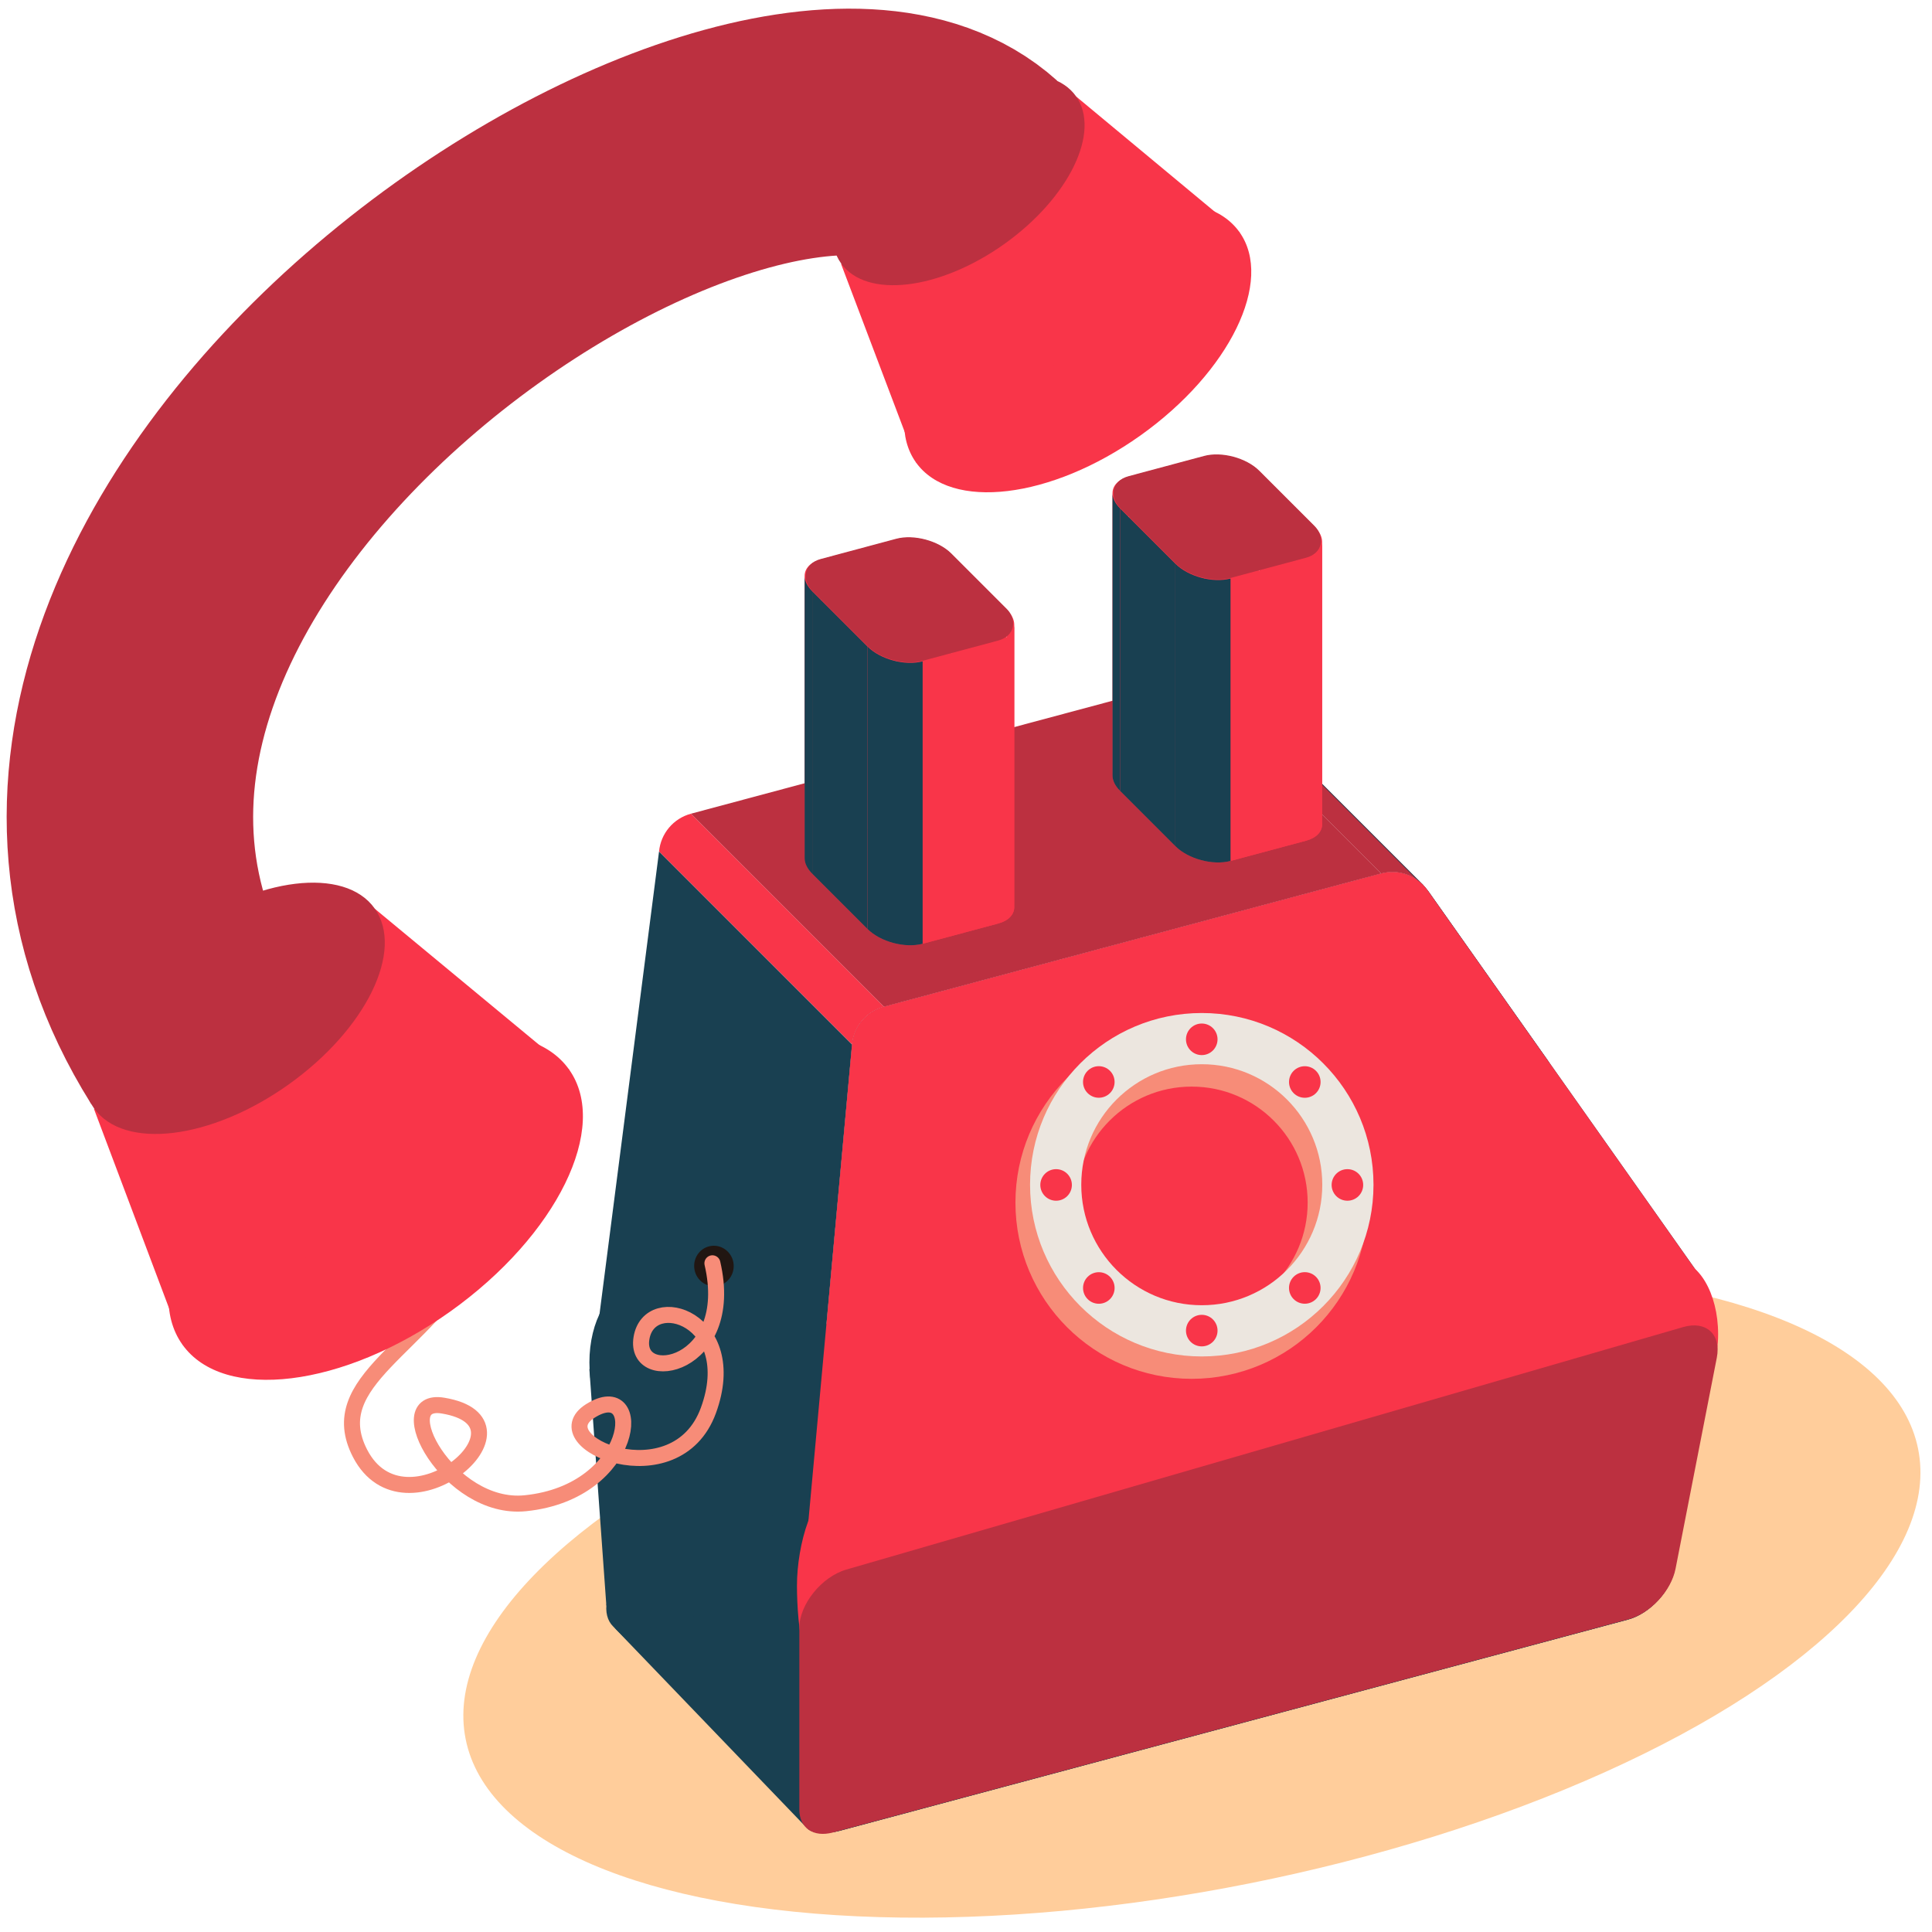 <svg width="220" height="220" viewBox="0 0 220 220" fill="none" xmlns="http://www.w3.org/2000/svg">
<mask id="mask0_617_6640" style="mask-type:alpha" maskUnits="userSpaceOnUse" x="0" y="0" width="220" height="220">
<rect width="220" height="220" fill="#D9D9D9"/>
</mask>
<g mask="url(#mask0_617_6640)">
<ellipse cx="135.723" cy="181.519" rx="84.332" ry="33.593" transform="rotate(-11.293 135.723 181.519)" fill="#FFCD9B"/>
<path d="M194.52 157.13C194.738 155.894 194.462 154.898 193.837 154.272C193.164 153.6 192.087 153.357 190.783 153.706L101.009 177.761C98.493 178.435 96.086 181.061 95.634 183.627L91.855 205.058C91.637 206.293 91.912 207.29 92.537 207.915C93.21 208.588 94.288 208.831 95.592 208.482L185.366 184.427C187.882 183.753 190.289 181.126 190.741 178.561L194.52 157.13Z" fill="#194051"/>
<path d="M72.894 160.886C73.347 158.321 75.753 155.694 78.269 155.02L101.01 177.761C98.493 178.435 96.087 181.061 95.635 183.626L72.894 160.886Z" fill="#194051"/>
<path d="M69.045 182.8L67.112 155.893L97.721 180.548L91.852 204.952L69.045 182.8Z" fill="#194051"/>
<path d="M69.793 185.177C69.168 184.552 68.892 183.555 69.11 182.32L91.851 205.06C91.633 206.296 91.908 207.292 92.533 207.917L69.793 185.177Z" fill="#194051"/>
<path d="M72.848 185.743C71.543 186.092 70.466 185.849 69.793 185.176L91.928 208.205C92.6 208.878 94.284 208.832 95.588 208.483L72.848 185.743Z" fill="#194051"/>
<path d="M78.267 155.021L168.041 130.966L190.781 153.706L101.007 177.761L78.267 155.021Z" fill="#194051"/>
<path d="M162.627 161.688L72.853 185.743L95.593 208.483L185.367 184.428L162.627 161.688Z" fill="#194051"/>
<path d="M171.094 131.533C170.421 130.86 169.344 130.617 168.04 130.967L190.78 153.707C192.084 153.357 193.161 153.601 193.834 154.273L171.094 131.533Z" fill="#194051"/>
<path d="M171.78 134.39C171.998 133.155 171.722 132.158 171.097 131.533L193.837 154.273C194.462 154.898 194.738 155.895 194.52 157.131L171.78 134.39Z" fill="#194051"/>
<path d="M171.781 134.391L168.002 155.821L190.743 178.562L194.521 157.131L171.781 134.391Z" fill="#194051"/>
<path d="M168.004 155.823C167.552 158.388 165.145 161.014 162.629 161.688L185.369 184.429C187.885 183.754 190.292 181.128 190.744 178.563L168.004 155.823Z" fill="#194051"/>
<path d="M157.274 99.471C158.995 99.01 160.807 99.517 162.037 100.747C162.233 100.944 162.415 101.158 162.578 101.39L194.037 145.942C196.016 148.745 194.599 152.662 191.285 153.55L98.244 178.48C96.433 178.965 94.661 178.384 93.476 177.199C92.493 176.216 91.916 174.817 92.058 173.268L97.026 118.955C97.214 116.898 98.664 115.176 100.66 114.641L157.274 99.471Z" fill="#194051"/>
<path d="M78.68 92.659C76.684 93.193 75.234 94.915 75.046 96.973L97.028 118.955C97.216 116.898 98.667 115.176 100.662 114.641L78.68 92.659Z" fill="#F93549"/>
<path d="M78.679 92.658L135.293 77.488L157.275 99.47L100.661 114.64L78.679 92.658Z" fill="#BC3040"/>
<path d="M75.045 96.972L68.241 149.837L92.059 173.267L97.027 118.954L75.045 96.972Z" fill="#194051"/>
<path d="M135.292 77.489C137.013 77.028 138.825 77.534 140.055 78.765L162.035 100.746C160.805 99.516 158.994 99.01 157.274 99.472L135.292 77.489Z" fill="#BC3040"/>
<path d="M140.057 78.767C140.201 78.911 140.337 79.065 140.464 79.228C140.556 79.347 140.651 79.463 140.757 79.569L161.985 100.797C162.048 100.859 162.101 100.812 162.039 100.749L140.057 78.767Z" fill="#194051"/>
<path d="M71.494 155.218C70.511 154.235 69.934 152.836 70.076 151.286L92.058 173.269C91.916 174.818 92.494 176.217 93.477 177.2L71.494 155.218Z" fill="#194051"/>
<path d="M73.456 156.426C72.713 156.182 72.041 155.764 71.495 155.218L93.476 177.199C95.101 178.825 96.212 176.448 94.587 174.822L78.275 158.511C77.029 157.265 75.129 156.976 73.456 156.426Z" fill="#194051"/>
<path d="M158.398 104.62L171.925 123.777C172.011 123.9 172.108 124.015 172.214 124.121C174.499 126.405 178.099 123.372 176.236 120.733L162.709 101.576C162.622 101.453 162.525 101.338 162.419 101.232C160.135 98.948 156.534 101.981 158.398 104.62Z" fill="#194051"/>
<path d="M166.553 132.304L84.512 154.287C80.845 155.269 79.617 159.852 82.301 162.537L96.231 176.466C97.477 177.712 99.293 178.198 100.994 177.743L183.035 155.76C186.702 154.777 187.93 150.194 185.246 147.51L171.316 133.58C170.07 132.334 168.255 131.848 166.553 132.304Z" fill="#194051"/>
<path d="M189.272 151.537L170.169 132.433C169.784 132.048 170.015 131.352 170.488 131.082C171.239 130.652 177.288 129.193 177.9 129.805L193.878 145.783C193.984 145.889 194.082 146.004 194.164 146.13C195.414 148.078 195.093 150.504 193.68 152.084C192.506 153.398 190.518 152.782 189.272 151.537Z" fill="#194051"/>
<path d="M157.266 99.465C159.262 98.93 161.379 99.696 162.57 101.384L194.029 145.936C196.008 148.738 194.591 152.655 191.277 153.543L98.236 178.473C94.922 179.361 91.737 176.678 92.049 173.261L97.018 118.948C97.206 116.891 98.656 115.169 100.652 114.635L157.266 99.465Z" fill="#F93549"/>
<ellipse cx="5.038" cy="8.469" rx="5.038" ry="8.469" transform="matrix(-1 0 0 1 195.645 143.458)" fill="#F93549"/>
<path d="M90.751 180.549C90.751 185.226 91.613 192.394 94.395 192.394C97.178 192.394 99.916 185.226 99.916 180.549C99.916 175.872 98.143 169.508 95.36 169.508C92.578 169.508 90.751 175.872 90.751 180.549Z" fill="#F93549"/>
<ellipse cx="4.931" cy="8.576" rx="4.931" ry="8.576" transform="matrix(-1 0 0 1 76.978 146.567)" fill="#194051"/>
<path d="M195.496 154.604C196.016 151.946 194.277 150.358 191.674 151.113L96.366 178.732C93.558 179.545 91.02 182.697 91.02 185.371L91.02 206.047C91.02 208.156 92.625 209.26 94.831 208.669L185.444 184.389C187.923 183.725 190.304 181.161 190.801 178.62L195.496 154.604Z" fill="#BC3040"/>
<path d="M143.394 85.819C141.928 84.353 139.118 83.6 137.117 84.137L128.522 86.439C127.321 86.761 126.684 87.475 126.684 88.311C126.683 88.867 126.966 89.478 127.551 90.064L133.843 96.355C135.308 97.82 138.118 98.573 140.12 98.037L148.714 95.734C149.916 95.412 150.553 94.699 150.553 93.863C150.553 93.306 150.271 92.696 149.685 92.11L143.394 85.819Z" fill="#F93549"/>
<path d="M143.395 53.659C141.929 52.194 139.119 51.441 137.117 51.977V84.137C139.119 83.6 141.929 84.353 143.395 85.819V53.659Z" fill="#F93549"/>
<path d="M128.525 54.28L137.119 51.977V84.137L128.525 86.439V54.28Z" fill="#F93549"/>
<path d="M126.683 56.153C126.683 55.317 127.32 54.603 128.521 54.281V86.441C127.32 86.763 126.683 87.476 126.683 88.312V56.153Z" fill="#F93549"/>
<path d="M143.394 53.659L149.686 59.95V92.11L143.394 85.818V53.659Z" fill="#F93549"/>
<path d="M127.551 57.905C126.965 57.319 126.683 56.709 126.683 56.152V88.311C126.683 88.868 126.965 89.479 127.551 90.064V57.905Z" fill="#194051"/>
<path d="M149.685 59.951C150.271 60.536 150.553 61.147 150.553 61.703V93.863C150.553 93.306 150.271 92.696 149.685 92.11V59.951Z" fill="#F93549"/>
<path d="M133.842 64.195L127.55 57.904V90.063L133.842 96.355V64.195Z" fill="#194051"/>
<path d="M150.553 61.705C150.553 62.54 149.916 63.254 148.714 63.576V95.735C149.916 95.413 150.553 94.7 150.553 93.864V61.705Z" fill="#F93549"/>
<path d="M148.719 63.575L140.124 65.878V98.038L148.719 95.735V63.575Z" fill="#F93549"/>
<path d="M140.121 65.878C138.12 66.414 135.309 65.661 133.844 64.196V96.355C135.309 97.821 138.12 98.574 140.121 98.037V65.878Z" fill="#194051"/>
<rect width="16.401" height="16.401" rx="3.752" transform="matrix(-0.966 0.259 0.707 0.707 140.736 50.947)" fill="#BC3040"/>
<path d="M108.335 95.25C106.87 93.785 104.059 93.032 102.058 93.568L93.464 95.871C92.262 96.193 91.625 96.907 91.625 97.743C91.625 98.299 91.907 98.91 92.493 99.495L98.784 105.787C100.249 107.252 103.06 108.005 105.061 107.469L113.655 105.166C114.857 104.844 115.494 104.13 115.494 103.294C115.494 102.738 115.212 102.127 114.627 101.542L108.335 95.25Z" fill="#F93549"/>
<path d="M108.336 63.089C106.871 61.624 104.06 60.871 102.059 61.407V93.567C104.06 93.03 106.871 93.783 108.336 95.249V63.089Z" fill="#F93549"/>
<path d="M93.466 63.71L102.061 61.407V93.566L93.466 95.869V63.71Z" fill="#F93549"/>
<path d="M91.624 65.581C91.624 64.745 92.261 64.031 93.463 63.709V95.869C92.261 96.191 91.624 96.904 91.624 97.74V65.581Z" fill="#F93549"/>
<path d="M108.335 63.089L114.627 69.38V101.54L108.335 95.248V63.089Z" fill="#F93549"/>
<path d="M92.492 67.333C91.907 66.747 91.625 66.137 91.625 65.58V97.739C91.624 98.296 91.907 98.907 92.492 99.492V67.333Z" fill="#194051"/>
<path d="M114.627 69.381C115.212 69.966 115.494 70.577 115.494 71.133V103.292C115.494 102.736 115.212 102.126 114.627 101.54V69.381Z" fill="#F93549"/>
<path d="M98.783 73.625L92.492 67.334V99.493L98.783 105.785V73.625Z" fill="#194051"/>
<path d="M115.494 71.133C115.494 71.969 114.857 72.682 113.655 73.004V105.164C114.857 104.842 115.494 104.128 115.494 103.292V71.133Z" fill="#F93549"/>
<path d="M113.66 73.005L105.066 75.308V107.467L113.66 105.165V73.005Z" fill="#F93549"/>
<path d="M105.062 75.308C103.061 75.844 100.251 75.091 98.785 73.626V105.785C100.251 107.25 103.061 108.003 105.062 107.467V75.308Z" fill="#194051"/>
<rect width="16.401" height="16.401" rx="3.752" transform="matrix(-0.966 0.259 0.707 0.707 105.68 60.378)" fill="#BC3040"/>
<circle cx="16.638" cy="16.638" r="16.638" transform="matrix(-1 0 0 1 152.336 120.303)" stroke="#F78C78" stroke-width="6.861"/>
<circle cx="16.638" cy="16.638" r="16.638" transform="matrix(-1 0 0 1 153.486 118.269)" stroke="#ECE6DF" stroke-width="5.832"/>
<circle cx="1.797" cy="1.797" r="1.797" transform="matrix(-1 0 0 1 138.643 149.721)" fill="#F93549"/>
<circle cx="1.797" cy="1.797" r="1.797" transform="matrix(-1 0 0 1 138.643 116.551)" fill="#F93549"/>
<circle cx="1.797" cy="1.797" r="1.797" transform="matrix(4.37114e-08 -1 -1 -4.37114e-08 122.057 136.728)" fill="#F93549"/>
<circle cx="1.797" cy="1.797" r="1.797" transform="matrix(4.37114e-08 -1 -1 -4.37114e-08 155.229 136.728)" fill="#F93549"/>
<circle cx="1.797" cy="1.797" r="1.797" transform="matrix(-0.707 -0.707 -0.707 0.707 127.666 146.664)" fill="#F93549"/>
<circle cx="1.797" cy="1.797" r="1.797" transform="matrix(-0.707 -0.707 -0.707 0.707 151.121 123.209)" fill="#F93549"/>
<circle cx="1.797" cy="1.797" r="1.797" transform="matrix(0.707 -0.707 -0.707 -0.707 125.123 125.746)" fill="#F93549"/>
<circle cx="1.797" cy="1.797" r="1.797" transform="matrix(0.707 -0.707 -0.707 -0.707 148.578 149.201)" fill="#F93549"/>
<ellipse cx="2.251" cy="2.305" rx="2.251" ry="2.305" transform="matrix(-0.995 0.101 0.101 0.995 83.303 141.639)" fill="#211612"/>
<path d="M81.123 143.853C83.894 155.748 72.148 157.856 73.046 152.377C73.955 146.835 84.462 150.195 80.67 160.6C76.979 170.726 61.594 164.232 67.209 160.674C73.485 156.696 72.478 169.89 59.816 171.176C51.071 172.063 44.198 159.023 50.445 160.059C61.957 161.968 46.113 175.379 41.002 165.5C36.712 157.208 48.502 153.5 54.002 143" stroke="#F78C78" stroke-width="1.822" stroke-linecap="round"/>
<ellipse cx="22.603" cy="12.323" rx="22.603" ry="12.323" transform="matrix(-0.815 0.58 0.58 0.815 133.994 16.389)" fill="#F93549"/>
<path d="M122.557 11.002L95.777 30.066L104.35 52.697L141.177 26.48L122.557 11.002Z" fill="#F93549"/>
<ellipse cx="16.41" cy="8.979" rx="16.41" ry="8.979" transform="matrix(-0.815 0.58 0.58 0.815 117.314 3.636)" fill="#BC3040"/>
<ellipse cx="27.01" cy="14.617" rx="27.01" ry="14.617" transform="matrix(-0.815 0.58 0.58 0.815 56.316 109.863)" fill="#F93549"/>
<path d="M42.702 103.5L10.702 126.281L20.826 153.155L64.833 121.827L42.702 103.5Z" fill="#F93549"/>
<ellipse cx="19.61" cy="10.65" rx="19.61" ry="10.65" transform="matrix(-0.815 0.58 0.58 0.815 36.484 94.765)" fill="#BC3040"/>
<path d="M110.993 19.615C85.855 -2.993 -12.83 62.252 22.25 118.217" stroke="#BC3040" stroke-width="28.067"/>
</g>
</svg>

